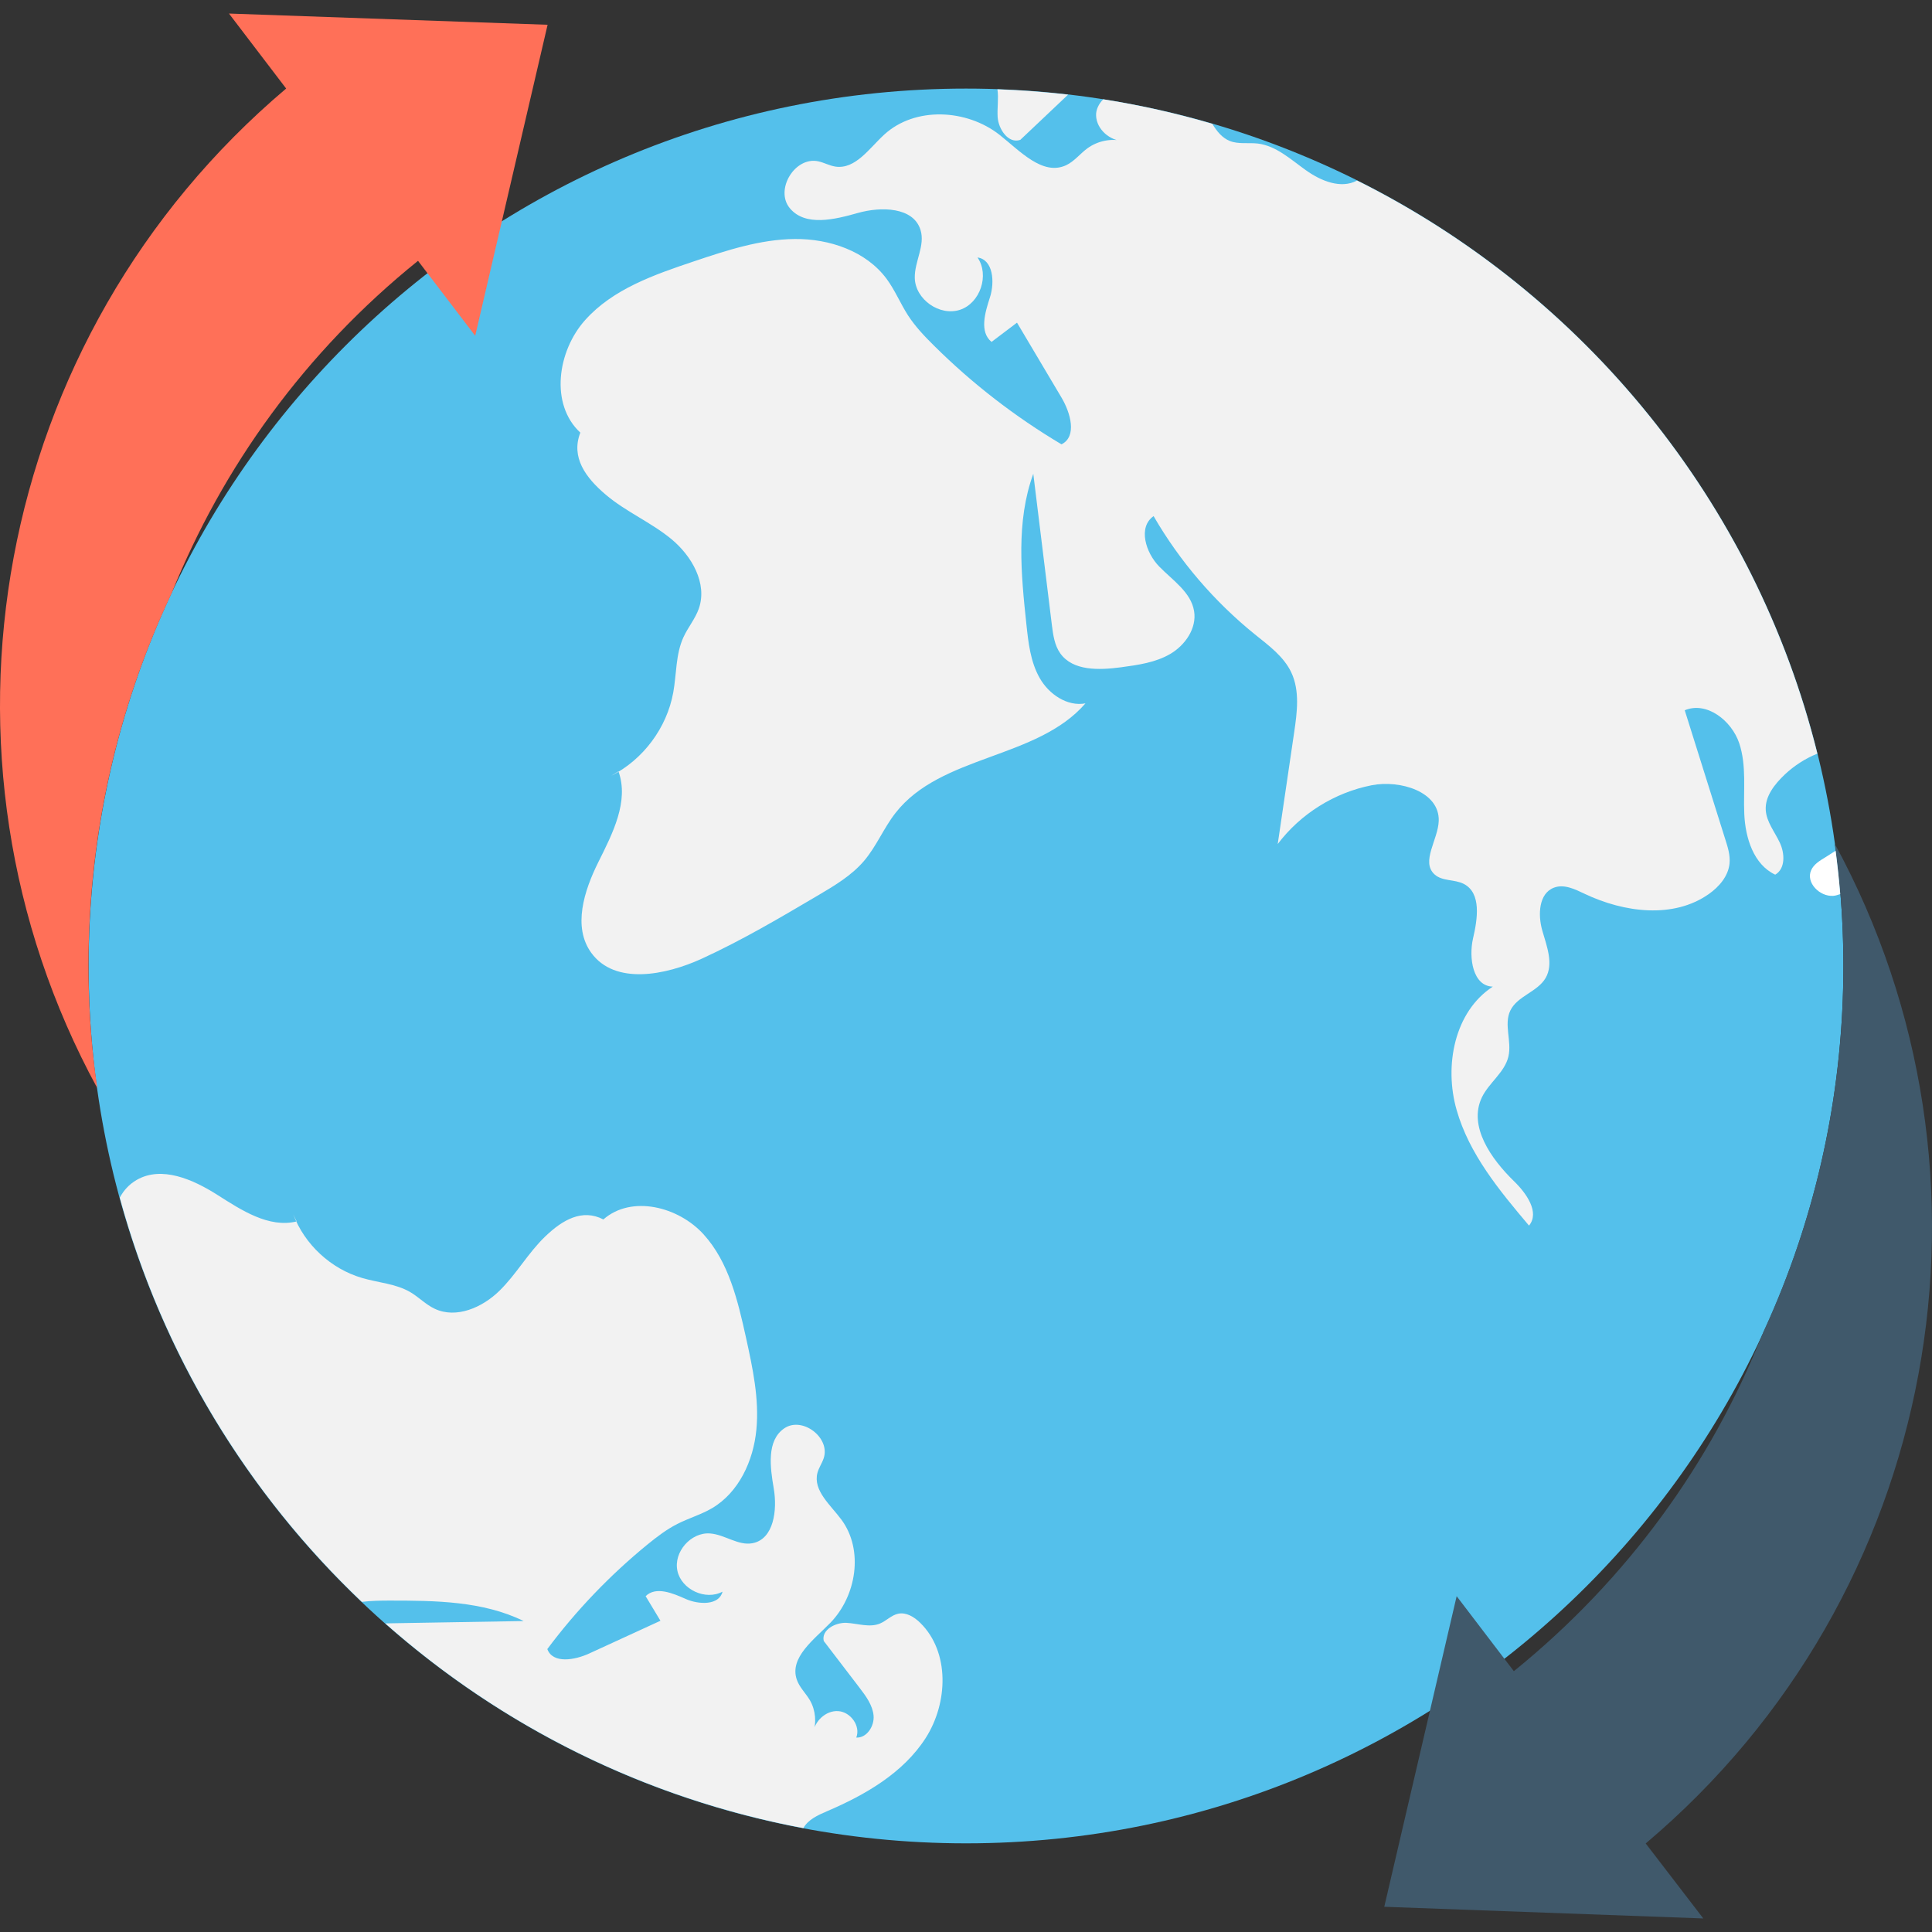 <?xml version="1.0" encoding="iso-8859-1"?>
<!-- Generator: Adobe Illustrator 19.0.0, SVG Export Plug-In . SVG Version: 6.00 Build 0)  -->
<svg version="1.1" id="Capa_1" xmlns="http://www.w3.org/2000/svg" xmlns:xlink="http://www.w3.org/1999/xlink" x="0px" y="0px"
	 viewBox="0 0 513.872 513.872" style="enable-background:new 0 0 513.872 513.872;" xml:space="preserve">
<rect x="0" y="0" width="513.872" height="513.872" fill="#333333" stroke="none"/>
<path style="fill:#54C0EB;" d="M490.299,256.925c0,128.885-104.48,233.365-233.355,233.365
	c-128.896,0-233.376-104.48-233.376-233.365S128.048,23.56,256.944,23.56C385.819,23.56,490.299,128.04,490.299,256.925"/>
<path style="fill:#FF7058;" d="M60.901,3.603l15.211,19.947C-2.139,89.693-22.16,201.224,25.883,289.437
	c-1.419-9.579-2.187-19.381-2.325-29.301c-0.501-36.597,7.445-71.264,22.069-102.283c13.515-33.579,35.499-64.277,65.557-88.48
	l15.211,19.947l19.253-82.731L60.901,3.603z"/>
<path style="fill:#40596B;" d="M487.963,224.328c1.408,9.568,2.187,19.371,2.325,29.408c0.491,35.84-7.147,69.973-21.237,100.459
	c-0.107,0.331-0.213,0.661-0.416,0.971c-13.515,33.909-35.701,64.811-65.984,89.333l-15.211-19.947l-19.253,82.613l84.853,3.104
	l-15.317-19.947C516.091,424.189,536.005,312.648,487.963,224.328"/>
<g>
	<path style="fill:#F2F2F2;" d="M238.917,429.213c-1.824,0.373-3.168,1.909-4.885,2.624c-2.773,1.131-5.888-0.032-8.885-0.192
		c-2.987-0.139-6.72,1.909-6.048,4.821c3.189,4.16,6.368,8.32,9.547,12.48c1.696,2.219,3.467,4.619,3.712,7.403
		c0.224,2.784-1.813,5.952-4.608,5.813c1.216-3.072-1.504-6.827-4.8-7.04c-3.296-0.213-6.325,2.677-6.741,5.952
		c1.045-2.869,0.725-6.208-0.789-8.843c-1.109-1.888-2.795-3.435-3.499-5.515c-1.984-5.867,4.608-10.635,8.939-15.083
		c6.955-7.157,8.896-19.349,2.965-27.403c-2.891-3.925-7.637-7.776-6.4-12.491c0.363-1.355,1.216-2.528,1.653-3.861
		c1.856-5.472-5.675-11.221-10.464-7.979c-4.768,3.232-3.776,10.368-2.805,16.053c0.971,5.685,0.021,13.397-5.632,14.507
		c-3.819,0.736-7.403-2.304-11.307-2.592c-5.099-0.395-9.771,4.949-8.693,9.941c1.077,5.003,7.52,7.968,12,5.536
		c-0.907,3.691-6.293,3.488-9.781,1.952c-3.477-1.557-7.968-3.435-10.667-0.747c1.312,2.176,2.624,4.363,3.936,6.539
		c-6.315,2.891-12.629,5.803-18.944,8.704c-3.84,1.771-9.675,2.795-11.147-1.173c7.723-10.336,16.715-19.712,26.709-27.872
		c2.475-2.005,5.035-3.968,7.872-5.408c3.008-1.536,6.315-2.475,9.237-4.192c7.147-4.213,10.997-12.619,11.787-20.864
		c0.8-8.245-1.003-16.523-2.784-24.619c-2.155-9.739-4.544-19.947-11.243-27.339c-6.688-7.392-19.168-10.549-26.667-3.979
		c-5.621-2.912-10.837,0.096-15.413,4.48c-4.587,4.373-7.712,10.08-12.245,14.507c-4.523,4.437-11.456,7.477-17.184,4.779
		c-2.379-1.109-4.224-3.083-6.485-4.416c-3.861-2.272-8.555-2.517-12.864-3.787c-8.267-2.421-15.243-8.864-18.293-16.907
		l0.896,1.877c-7.413,1.803-14.656-2.987-21.109-7.083c-6.453-4.107-14.795-7.776-21.419-3.968
		c-2.027,1.173-3.499,2.805-4.501,4.715c11.36,41.643,33.995,78.635,64.384,107.52c2.432-0.299,4.917-0.341,7.371-0.341
		c12.139,0,24.757,0.107,35.659,5.44c-12.149,0.213-24.288,0.405-36.448,0.619c-0.117,0.011-0.224,0.021-0.341,0.021
		c30.88,27.296,69.024,46.507,111.189,54.432c1.259-2.272,3.851-3.435,6.251-4.469c10.187-4.352,20.288-10.165,26.272-19.477
		c5.973-9.323,6.464-22.891-1.44-30.645C243.195,430.099,241.072,428.776,238.917,429.213"/>
	<path style="fill:#F2F2F2;" d="M265.349,31.08c0.203,3.328,2.891,7.221,6.027,6.123c4.224-4,8.437-7.989,12.672-11.989
		c0.011-0.011,0.021-0.021,0.043-0.043c-6.187-0.715-12.469-1.184-18.795-1.408C265.648,26.099,265.211,28.669,265.349,31.08"/>
	<path style="fill:#F2F2F2;" d="M483.376,200.456c-16.619-66.88-62.08-122.325-122.432-152.437
		c-4.299,2.315-9.653,0.096-13.632-2.763c-4.032-2.869-7.893-6.496-12.811-7.083c-2.475-0.277-5.109,0.235-7.413-0.683
		c-2.059-0.832-3.467-2.613-4.64-4.555c-9.451-2.763-19.125-4.971-29.024-6.517c-1.141,1.163-1.963,2.72-1.888,4.363
		c0.16,3.669,3.701,6.688,7.36,6.763c-3.296-0.821-6.933-0.096-9.685,1.92c-1.952,1.429-3.477,3.477-5.664,4.491
		c-6.251,2.88-12.288-3.829-17.696-8.096c-8.736-6.859-22.443-7.573-30.635-0.085c-4,3.648-7.691,9.355-13.045,8.533
		c-1.547-0.245-2.944-1.045-4.48-1.387c-6.251-1.408-11.712,7.595-7.584,12.501c4.139,4.896,11.893,2.965,18.059,1.227
		c6.165-1.749,14.795-1.611,16.672,4.523c1.291,4.149-1.643,8.448-1.525,12.789c0.149,5.675,6.592,10.208,12,8.448
		c5.397-1.76,7.915-9.237,4.683-13.92c4.192,0.576,4.608,6.549,3.317,10.581c-1.312,4.021-2.869,9.195,0.416,11.872
		c2.251-1.707,4.523-3.413,6.773-5.12c3.936,6.635,7.872,13.269,11.819,19.904c2.411,4.043,4.224,10.389,0.011,12.459
		c-12.309-7.317-23.755-16.16-33.909-26.251c-2.517-2.485-4.992-5.088-6.912-8.053c-2.027-3.157-3.467-6.699-5.696-9.717
		c-5.483-7.392-15.211-10.677-24.416-10.592c-9.227,0.085-18.144,3.029-26.88,5.963c-10.496,3.52-21.504,7.339-28.885,15.605
		c-7.381,8.235-9.408,22.411-1.28,29.931c-2.539,6.56,1.387,11.947,6.752,16.501c5.376,4.565,12.043,7.339,17.483,11.829
		c5.419,4.491,9.6,11.776,7.296,18.443c-0.96,2.752-2.912,5.035-4.117,7.68c-2.069,4.544-1.803,9.749-2.699,14.667
		c-1.696,9.397-8,17.867-16.544,22.187l1.973-1.216c2.869,7.989-1.568,16.544-5.355,24.149c-3.787,7.605-6.869,17.227-1.888,24.107
		c6.283,8.672,19.755,6.005,29.472,1.547c10.688-4.907,20.821-10.891,30.944-16.864c4.373-2.581,8.832-5.237,12.128-9.099
		c3.296-3.861,5.227-8.715,8.352-12.725c12.096-15.573,37.643-14.293,50.56-29.195c-4.853,0.907-9.728-2.432-12.171-6.731
		c-2.453-4.299-3.019-9.376-3.541-14.293c-1.429-13.408-2.784-27.371,1.835-40.032c1.653,13.397,3.296,26.795,4.939,40.192
		c0.331,2.645,0.704,5.419,2.251,7.584c3.371,4.715,10.336,4.448,16.085,3.691c4.555-0.619,9.248-1.248,13.205-3.584
		c3.947-2.336,7.029-6.805,6.293-11.339c-0.811-5.056-5.707-8.213-9.291-11.893c-3.584-3.669-5.707-10.464-1.483-13.397
		c6.955,12.011,16.149,22.731,26.944,31.456c3.669,2.955,7.659,5.856,9.675,10.112c2.304,4.885,1.557,10.603,0.768,15.947
		c-1.451,9.899-2.901,19.797-4.373,29.707c6.048-8.032,15.125-13.696,24.981-15.637c7.616-1.483,18.08,1.707,17.845,9.472
		c-0.16,5.013-4.821,10.848-1.109,14.24c2.027,1.867,5.312,1.259,7.776,2.528c4.725,2.443,3.659,9.333,2.453,14.507
		c-1.184,5.184-0.043,12.715,5.269,12.811c-10.229,6.645-12.992,21.035-9.643,32.768c3.328,11.744,11.381,21.461,19.264,30.795
		c2.901-3.509-0.672-8.576-3.936-11.755c-6.133-5.963-12.277-14.645-8.597-22.357c1.899-3.925,6.08-6.635,7.061-10.88
		c0.939-4.032-1.291-8.544,0.523-12.245c1.888-3.851,7.2-4.917,9.365-8.619c2.176-3.765,0.32-8.437-0.885-12.629
		c-1.195-4.181-0.96-9.877,3.115-11.403c2.688-1.024,5.611,0.427,8.203,1.664c10.421,4.949,23.563,6.677,32.981,0.032
		c2.752-1.941,5.152-4.725,5.504-8.085c0.224-2.165-0.437-4.32-1.109-6.4l-10.805-34.389c5.845-2.453,12.459,2.741,14.485,8.736
		c2.016,6.005,1.067,12.555,1.355,18.891c0.288,6.336,2.475,13.397,8.224,16.096c2.741-1.568,2.571-5.664,1.216-8.523
		c-1.344-2.869-3.531-5.493-3.733-8.661c-0.213-3.701,2.421-6.944,5.109-9.493C477.168,203.699,480.219,201.704,483.376,200.456"/>
</g>
<path style="fill:#FFFFFF;" d="M488.24,226.28c-0.917,0.597-1.835,1.184-2.763,1.76c-1.472,0.885-3.04,1.845-3.744,3.403
	c-1.483,3.307,2.251,7.072,5.856,6.837c0.661-0.043,1.248-0.267,1.877-0.469C489.147,233.939,488.731,230.088,488.24,226.28"/>
<g>
</g>
<g>
</g>
<g>
</g>
<g>
</g>
<g>
</g>
<g>
</g>
<g>
</g>
<g>
</g>
<g>
</g>
<g>
</g>
<g>
</g>
<g>
</g>
<g>
</g>
<g>
</g>
<g>
</g>
</svg>
